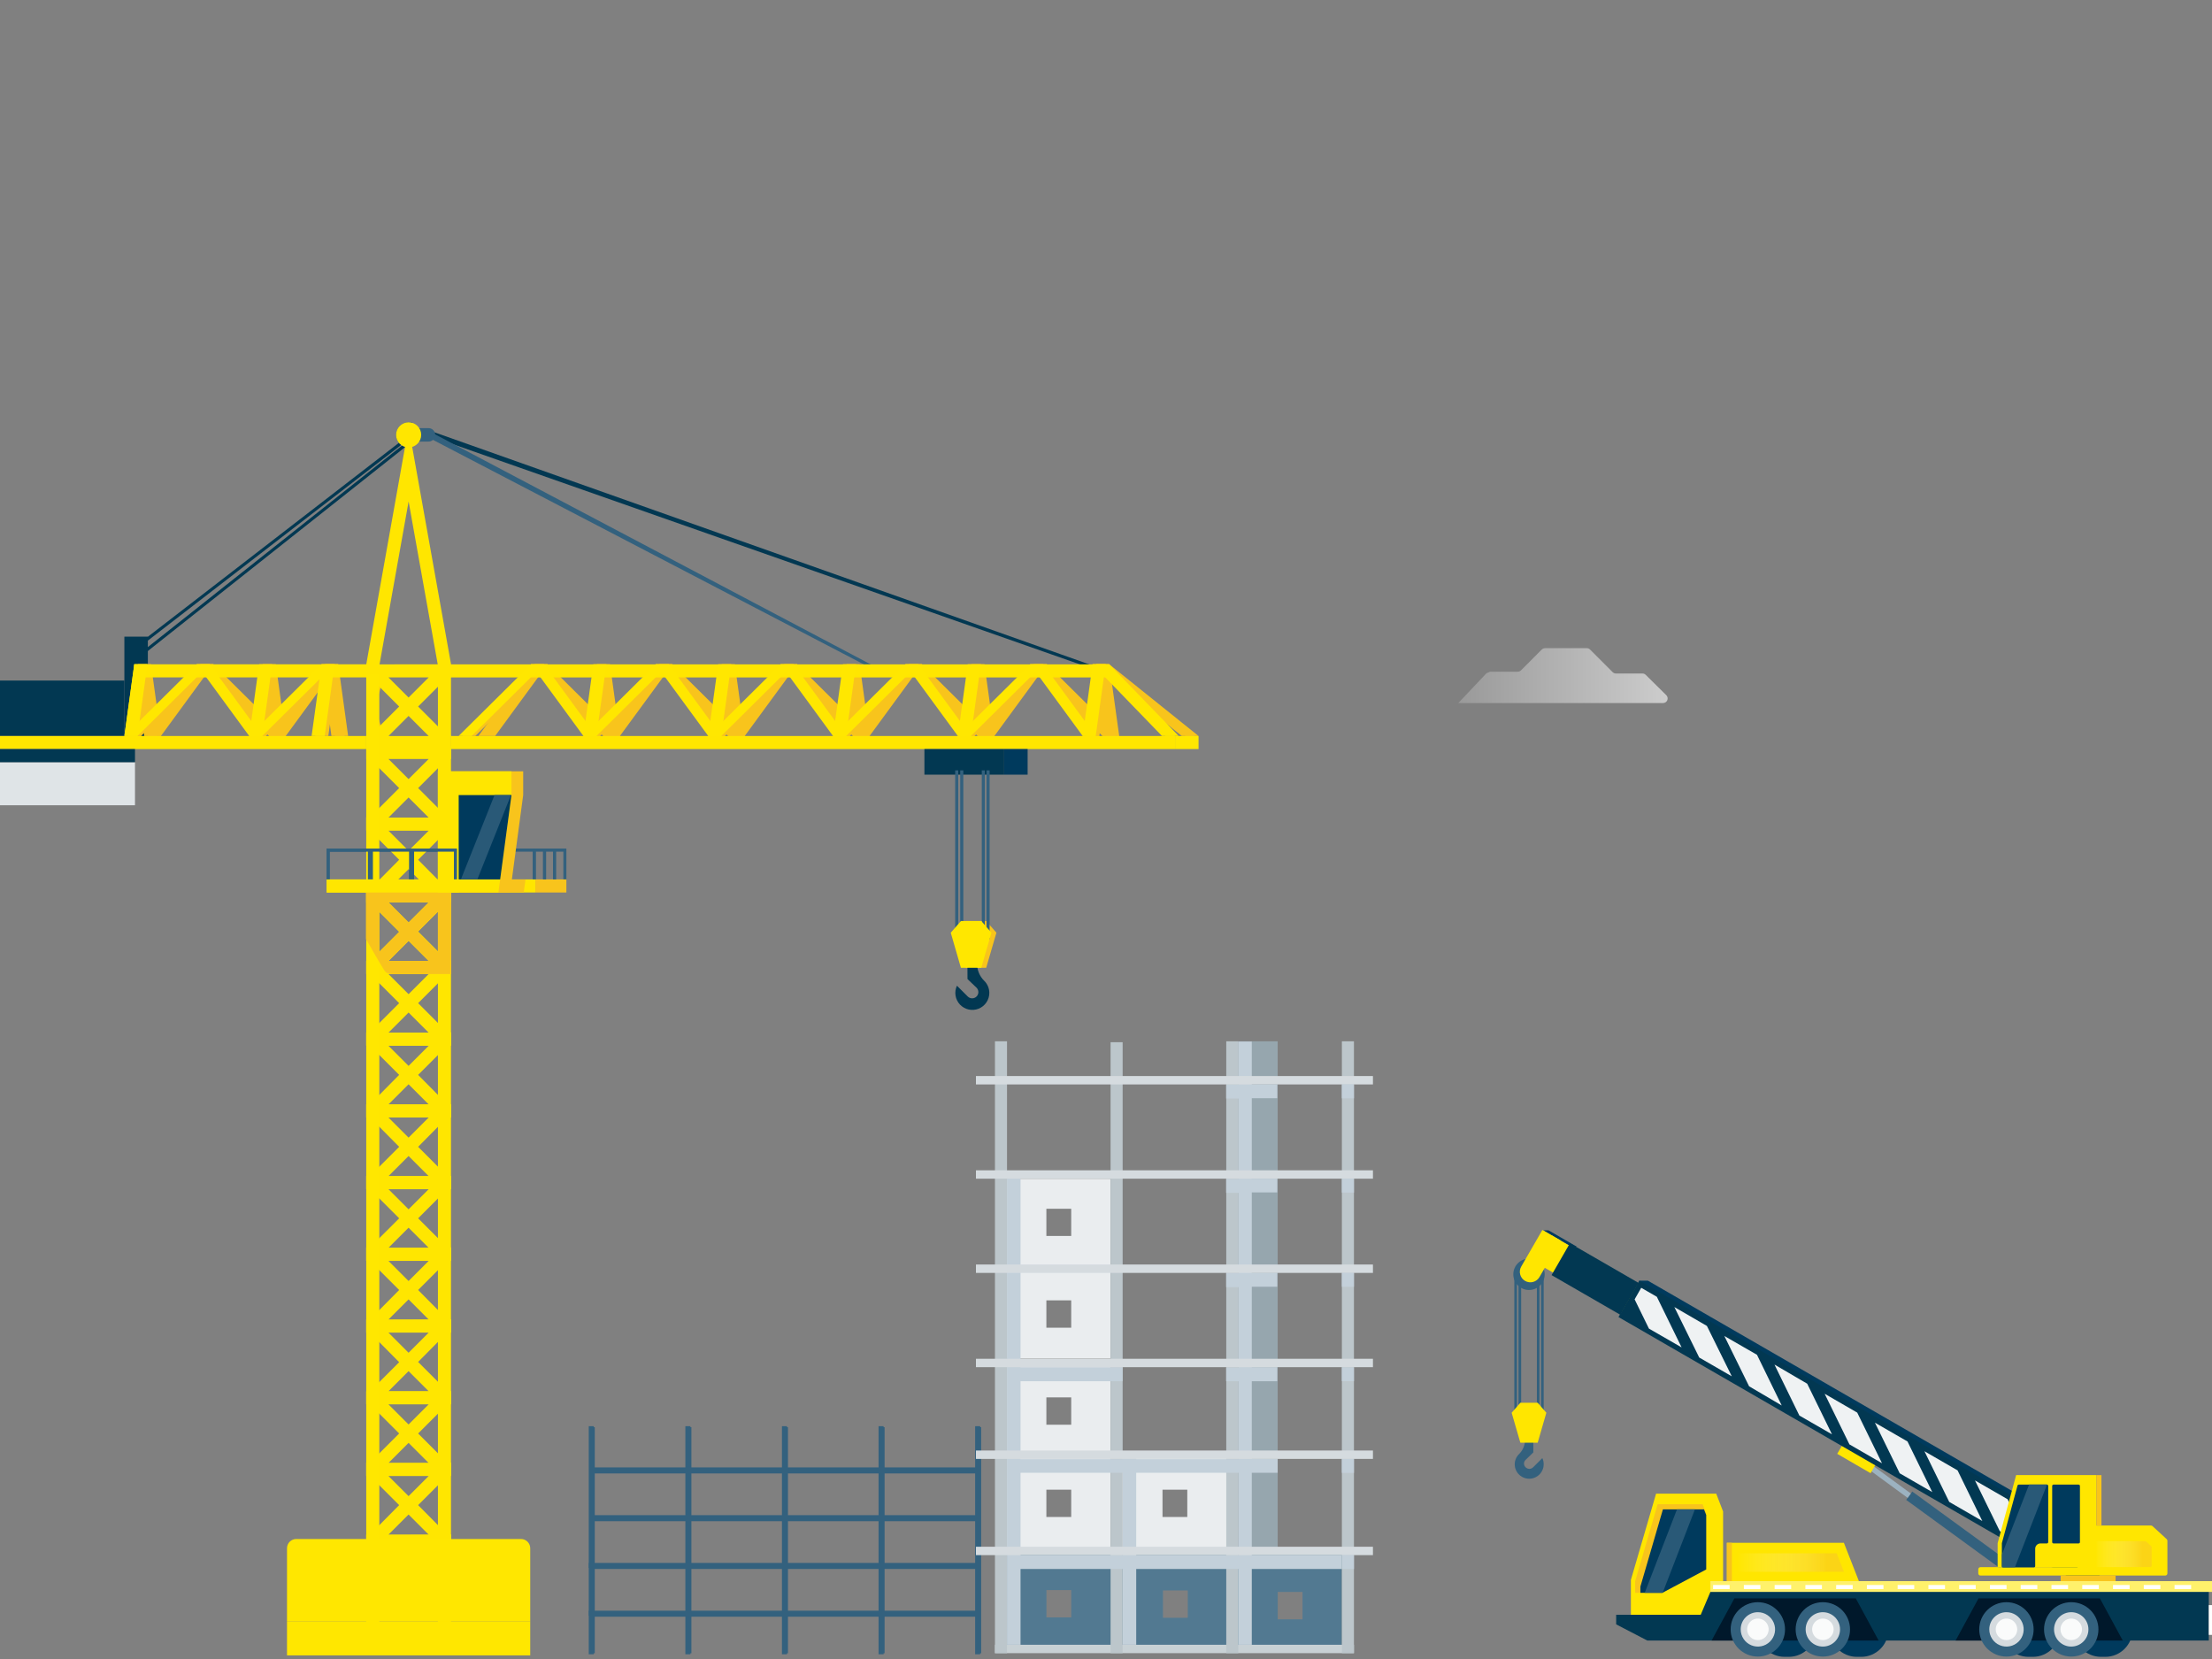 <?xml version="1.0" encoding="UTF-8"?>
<svg width="440px" height="330px" viewBox="0 0 440 330" version="1.1" xmlns="http://www.w3.org/2000/svg" xmlns:xlink="http://www.w3.org/1999/xlink">
    <rect x="0" y="0" width="440" height="330" fill="#808080" stroke="none"/>
    <title>Graphic elements / Icons / Rich icons / Marketplace / Industries-Construction</title>
    <defs>
        <linearGradient x1="-0.024%" y1="49.629%" x2="99.898%" y2="49.629%" id="linearGradient-1">
            <stop stop-color="#FFFFFF" offset="0%"></stop>
            <stop stop-color="#FFFFFF" stop-opacity="0.2" offset="0%"></stop>
            <stop stop-color="#FFFFFF" stop-opacity="0.6" offset="100%"></stop>
        </linearGradient>
        <linearGradient x1="0%" y1="50%" x2="100%" y2="50%" id="linearGradient-2">
            <stop stop-color="#FFFFFF" stop-opacity="0" offset="0%"></stop>
            <stop stop-color="#F8C726" stop-opacity="0.57" offset="84%"></stop>
        </linearGradient>
        <linearGradient x1="0.014%" y1="50.39%" x2="100%" y2="50.39%" id="linearGradient-3">
            <stop stop-color="#FFFFFF" stop-opacity="0" offset="0%"></stop>
            <stop stop-color="#F8C726" stop-opacity="0.57" offset="84%"></stop>
        </linearGradient>
    </defs>
    <g id="Graphic-elements-/-Icons-/-Rich-icons-/-Marketplace-/-Industries-Construction" stroke="none" stroke-width="1" fill="none" fill-rule="evenodd">
        <g id="Construction" transform="translate(0, 84)">
            <path d="M244.09,225.05 L244.09,224.75 L200.31,224.75 L200.31,243.88 L223.49,243.88 L223.49,243.95 L237.34,243.95 L237.34,244.25 L266.92,244.25 L266.92,225.05 L244.09,225.05 Z M213.09,237.73 L208.15,237.73 L208.15,232.29 L213.09,232.29 L213.09,237.73 Z M236.27,237.8 L231.33,237.8 L231.33,232.36 L236.27,232.36 L236.27,237.8 Z M259.09,238.11 L254.16,238.11 L254.16,232.66 L259.09,232.66 L259.09,238.11 Z" id="Shape" fill="#527991" fill-rule="nonzero"></path>
            <path d="M200.31,223.91 L220.91,223.91 L220.91,206.05 L200.31,206.05 L200.31,223.91 Z M208.14,212.32 L213.08,212.32 L213.08,217.75 L208.14,217.75 L208.14,212.32 Z" id="Shape" fill="#EAEDEF" fill-rule="nonzero"></path>
            <path d="M223,223.91 L244,223.91 L244,205.65 L223,205.65 L223,223.91 Z M231.24,212.32 L236.17,212.32 L236.17,217.75 L231.24,217.75 L231.24,212.32 Z" id="Shape" fill="#EAEDEF" fill-rule="nonzero"></path>
            <path d="M200.31,186.25 L220.91,186.25 L220.91,168.75 L200.31,168.75 L200.31,186.25 Z M208.14,174.66 L213.08,174.66 L213.08,180.1 L208.14,180.1 L208.14,174.66 Z" id="Shape" fill="#EAEDEF" fill-rule="nonzero"></path>
            <path d="M200.31,205.54 L220.91,205.54 L220.91,187.68 L200.31,187.68 L200.31,205.54 Z M208.14,193.96 L213.08,193.96 L213.08,199.4 L208.14,199.4 L208.14,193.96 Z" id="Shape" fill="#EAEDEF" fill-rule="nonzero"></path>
            <path d="M200.31,167.95 L220.91,167.95 L220.91,150.48 L200.31,150.48 L200.31,167.95 Z M208.14,156.44 L213.08,156.44 L213.08,161.85 L208.14,161.85 L208.14,156.44 Z" id="Shape" fill="#EAEDEF" fill-rule="nonzero"></path>
            <rect id="Rectangle" fill="#96A6AE" fill-rule="nonzero" x="246.32" y="123.13" width="7.83" height="100.84"></rect>
            <rect id="Rectangle" fill="#C3D0DA" fill-rule="nonzero" style="mix-blend-mode: multiply;" x="223.31" y="204.85" width="2.7" height="38.32"></rect>
            <rect id="Rectangle" fill="#33617E" fill-rule="nonzero" x="117.31" y="199.89" width="1" height="44.97"></rect>
            <rect id="Rectangle" fill="#33617E" fill-rule="nonzero" x="117.11" y="199.69" width="1" height="45.37"></rect>
            <rect id="Rectangle" fill="#33617E" fill-rule="nonzero" x="136.53" y="199.89" width="1" height="44.97"></rect>
            <rect id="Rectangle" fill="#33617E" fill-rule="nonzero" x="136.33" y="199.69" width="1" height="45.37"></rect>
            <rect id="Rectangle" fill="#33617E" fill-rule="nonzero" x="155.74" y="199.89" width="1" height="44.97"></rect>
            <rect id="Rectangle" fill="#33617E" fill-rule="nonzero" x="155.54" y="199.69" width="1" height="45.37"></rect>
            <rect id="Rectangle" fill="#33617E" fill-rule="nonzero" x="174.96" y="199.89" width="1" height="44.97"></rect>
            <rect id="Rectangle" fill="#33617E" fill-rule="nonzero" x="174.76" y="199.69" width="1" height="45.37"></rect>
            <rect id="Rectangle" fill="#33617E" fill-rule="nonzero" x="194.17" y="199.89" width="1" height="44.97"></rect>
            <rect id="Rectangle" fill="#33617E" fill-rule="nonzero" x="193.97" y="199.69" width="1" height="45.37"></rect>
            <rect id="Rectangle" fill="#33617E" fill-rule="nonzero" x="117.31" y="236.59" width="76.86" height="1"></rect>
            <rect id="Rectangle" fill="#33617E" fill-rule="nonzero" x="117.11" y="236.39" width="77.26" height="1"></rect>
            <rect id="Rectangle" fill="#33617E" fill-rule="nonzero" x="117.31" y="227.09" width="76.86" height="1"></rect>
            <rect id="Rectangle" fill="#33617E" fill-rule="nonzero" x="117.11" y="226.89" width="77.26" height="1"></rect>
            <rect id="Rectangle" fill="#33617E" fill-rule="nonzero" x="117.49" y="217.59" width="76.86" height="1"></rect>
            <rect id="Rectangle" fill="#33617E" fill-rule="nonzero" x="117.29" y="217.39" width="77.26" height="1"></rect>
            <rect id="Rectangle" fill="#33617E" fill-rule="nonzero" x="117.67" y="208.09" width="76.86" height="1"></rect>
            <rect id="Rectangle" fill="#33617E" fill-rule="nonzero" x="117.47" y="207.89" width="77.26" height="1"></rect>
            <rect id="Rectangle" fill="#C8D1D5" fill-rule="nonzero" x="197.91" y="243.17" width="71.41" height="1.67"></rect>
            <rect id="Rectangle" fill="#BCC6CB" fill-rule="nonzero" x="197.91" y="123.13" width="2.4" height="121.71"></rect>
            <rect id="Rectangle" fill="#BCC6CB" fill-rule="nonzero" x="220.91" y="123.31" width="2.4" height="121.53"></rect>
            <rect id="Rectangle" fill="#BCC6CB" fill-rule="nonzero" x="243.92" y="123.13" width="2.4" height="121.71"></rect>
            <rect id="Rectangle" fill="#BCC6CB" fill-rule="nonzero" x="266.92" y="123.13" width="2.4" height="121.71"></rect>
            <path d="M331.41,54.24 L327.36,50.24 C327.19,50.065 326.955,49.967 326.71,49.97 L321.43,49.97 C321.186,49.969 320.953,49.872 320.78,49.7 L316.28,45.2 C316.108,45.026 315.874,44.929 315.63,44.93 L307.33,44.93 C307.088,44.938 306.857,45.034 306.68,45.2 L302.54,49.35 C302.361,49.518 302.126,49.614 301.88,49.62 L296.38,49.62 L295.68,49.92 L290.07,55.85 L330.76,55.85 C331.15,55.868 331.509,55.638 331.656,55.275 C331.802,54.913 331.703,54.498 331.41,54.24 Z" id="Path" fill="url(#linearGradient-1)" fill-rule="nonzero"></path>
            <polygon id="Path" fill="#F8C41C" points="216.08 62.4 218.68 62.4 208.24 48.14 205.64 48.14"></polygon>
            <polygon id="Path" fill="#F8C41C" points="191.25 62.4 193.85 62.4 183.41 48.14 180.81 48.14"></polygon>
            <polygon id="Path" fill="#F8C41C" points="166.42 62.4 169.03 62.4 158.58 48.14 155.98 48.14"></polygon>
            <polygon id="Path" fill="#F8C41C" points="141.59 62.4 144.2 62.4 133.76 48.14 131.15 48.14"></polygon>
            <polygon id="Path" fill="#F8C41C" points="116.77 62.4 119.37 62.4 108.93 48.14 106.33 48.14"></polygon>
            <polygon id="Path" fill="#F8C41C" points="50.29 62.4 52.89 62.4 42.45 48.14 39.85 48.14"></polygon>
            <polygon id="Path" fill="#023852" fill-rule="nonzero" points="218.07 49.3 84.01 2.22 28.61 46.13 28.23 45.65 83.32 1.98 83.16 1.92 25.91 46.13 25.54 45.65 83.05 1.23 83.89 1.53 84.27 1.23 218.27 48.72"></polygon>
            <polygon id="Path" fill="#33617E" fill-rule="nonzero" points="173.99 49.28 82.96 1.85 83.25 1.3 84.21 1.8 84.47 1.3 174.28 48.73"></polygon>
            <polygon id="Path" fill="#023852" points="24.74 42.64 24.74 62.4 29.41 62.4 29.41 42.64 28.69 42.64 25.46 42.64"></polygon>
            <polygon id="Path" fill="#023852" points="24.74 51.37 24.74 62.4 0 62.4 0 51.37 3.82 51.37 20.92 51.37"></polygon>
            <polygon id="Path" fill="#F8C41C" points="220.02 62.4 222.63 62.4 220.65 48.14 218.05 48.14"></polygon>
            <polygon id="Path" fill="#F8C41C" points="195.19 62.4 197.8 62.4 195.82 48.14 193.22 48.14"></polygon>
            <polygon id="Path" fill="#F8C41C" points="170.37 62.4 172.97 62.4 171 48.14 168.39 48.14"></polygon>
            <polygon id="Path" fill="#F8C41C" points="145.54 62.4 148.14 62.4 146.17 48.14 143.57 48.14"></polygon>
            <polygon id="Path" fill="#F8C41C" points="120.71 62.4 123.31 62.4 121.34 48.14 118.74 48.14"></polygon>
            <polygon id="Path" fill="#F8C41C" points="54.23 62.4 56.84 62.4 54.87 48.14 52.26 48.14"></polygon>
            <polygon id="Path" fill="#F8C41C" points="220.02 62.4 221.91 62.4 222.63 62.4 208.24 48.14 207.52 48.14 205.64 48.14 204.92 48.14 219.3 62.4"></polygon>
            <polygon id="Path" fill="#F8C41C" points="195.19 62.4 197.08 62.4 197.8 62.4 183.41 48.14 182.69 48.14 180.81 48.14 180.09 48.14 194.47 62.4"></polygon>
            <polygon id="Path" fill="#F8C41C" points="170.37 62.4 172.25 62.4 172.97 62.4 158.58 48.14 157.86 48.14 155.98 48.14 155.26 48.14 169.65 62.4"></polygon>
            <polygon id="Path" fill="#F8C41C" points="145.54 62.4 147.42 62.4 148.14 62.4 133.76 48.14 133.04 48.14 131.15 48.14 130.43 48.14 144.82 62.4"></polygon>
            <polygon id="Path" fill="#F8C41C" points="120.71 62.4 122.59 62.4 123.31 62.4 108.93 48.14 108.21 48.14 106.33 48.14 105.61 48.14 119.99 62.4"></polygon>
            <polygon id="Path" fill="#F8C41C" points="54.23 62.4 56.12 62.4 56.84 62.4 42.45 48.14 41.73 48.14 39.85 48.14 39.13 48.14 53.51 62.4"></polygon>
            <polygon id="Path" fill="#F8C41C" points="195.19 62.4 197.08 62.4 197.8 62.4 208.24 48.14 207.52 48.14 205.64 48.14 204.92 48.14 194.47 62.4"></polygon>
            <polygon id="Path" fill="#F8C41C" points="170.37 62.4 172.25 62.4 172.97 62.4 183.41 48.14 182.69 48.14 180.81 48.14 180.09 48.14 169.65 62.4"></polygon>
            <polygon id="Path" fill="#F8C41C" points="145.54 62.4 147.42 62.4 148.14 62.4 158.58 48.14 157.86 48.14 155.98 48.14 155.26 48.14 144.82 62.4"></polygon>
            <polygon id="Path" fill="#F8C41C" points="120.71 62.4 122.59 62.4 123.31 62.4 133.76 48.14 133.04 48.14 131.15 48.14 130.43 48.14 119.99 62.4"></polygon>
            <polygon id="Path" fill="#F8C41C" points="54.23 62.4 56.12 62.4 56.84 62.4 67.28 48.14 66.56 48.14 64.68 48.14 63.96 48.14 53.51 62.4"></polygon>
            <polygon id="Path" fill="#F8C41C" points="95.88 62.4 97.77 62.4 98.49 62.4 108.93 48.14 108.21 48.14 106.33 48.14 105.61 48.14 95.16 62.4"></polygon>
            <polygon id="Path" fill="#F8C41C" points="29.41 62.4 31.29 62.4 32.01 62.4 42.45 48.14 41.73 48.14 39.85 48.14 39.13 48.14 28.69 62.4"></polygon>
            <polygon id="Path" fill="#F8C41C" points="29.41 62.4 32.01 62.4 30.04 48.14 27.43 48.14"></polygon>
            <polygon id="Path" fill="#F8C41C" points="66.65 62.4 69.25 62.4 67.28 48.14 64.68 48.14"></polygon>
            <polygon id="Path" fill="#F8C41C" points="219.3 62.4 221.91 62.4 219.93 48.14 217.33 48.14"></polygon>
            <polygon id="Path" fill="#F8C41C" points="194.47 62.4 197.08 62.4 195.1 48.14 192.5 48.14"></polygon>
            <polygon id="Path" fill="#F8C41C" points="169.65 62.4 172.25 62.4 170.28 48.14 167.68 48.14"></polygon>
            <polygon id="Path" fill="#F8C41C" points="144.82 62.4 147.42 62.4 145.45 48.14 142.85 48.14"></polygon>
            <polygon id="Path" fill="#F8C41C" points="119.99 62.4 122.59 62.4 120.62 48.14 118.02 48.14"></polygon>
            <polygon id="Path" fill="#F8C41C" points="53.51 62.4 56.12 62.4 54.15 48.14 51.54 48.14"></polygon>
            <polygon id="Path" fill="#F8C41C" points="28.69 62.4 31.29 62.4 29.32 48.14 26.71 48.14"></polygon>
            <polygon id="Path" fill="#F8C41C" points="65.93 62.4 68.53 62.4 66.56 48.14 63.96 48.14"></polygon>
            <polygon id="Path" fill="#F8C41C" points="216.08 62.4 218.68 62.4 220.65 48.14 218.05 48.14"></polygon>
            <polygon id="Path" fill="#F8C41C" points="191.25 62.4 193.85 62.4 195.82 48.14 193.22 48.14"></polygon>
            <polygon id="Path" fill="#F8C41C" points="166.42 62.4 169.03 62.4 171 48.14 168.39 48.14"></polygon>
            <polygon id="Path" fill="#F8C41C" points="141.59 62.4 144.2 62.4 146.17 48.14 143.57 48.14"></polygon>
            <polygon id="Path" fill="#F8C41C" points="116.77 62.4 119.37 62.4 121.34 48.14 118.74 48.14"></polygon>
            <polygon id="Path" fill="#F8C41C" points="50.29 62.4 52.89 62.4 54.87 48.14 52.26 48.14"></polygon>
            <polygon id="Path" fill="#F8C41C" points="191.25 62.4 193.85 62.4 208.24 48.14 205.64 48.14"></polygon>
            <polygon id="Path" fill="#F8C41C" points="166.42 62.4 169.03 62.4 183.41 48.14 180.81 48.14"></polygon>
            <polygon id="Path" fill="#F8C41C" points="141.59 62.4 144.2 62.4 158.58 48.14 155.98 48.14"></polygon>
            <polygon id="Path" fill="#F8C41C" points="116.77 62.4 119.37 62.4 133.76 48.14 131.15 48.14"></polygon>
            <polygon id="Path" fill="#F8C41C" points="50.29 62.4 52.89 62.4 67.28 48.14 64.68 48.14"></polygon>
            <polygon id="Path" fill="#F8C41C" points="91.94 62.4 94.54 62.4 108.93 48.14 106.33 48.14"></polygon>
            <polygon id="Path" fill="#F8C41C" points="25.46 62.4 28.07 62.4 42.45 48.14 39.85 48.14"></polygon>
            <polygon id="Path" fill="#F8C41C" points="25.46 62.4 28.07 62.4 30.04 48.14 27.43 48.14"></polygon>
            <polygon id="Path" fill="#F8C41C" points="62.7 62.4 65.31 62.4 67.28 48.14 64.68 48.14"></polygon>
            <polygon id="Path" fill="#F8C41C" points="235.8 62.4 238.41 62.4 220.65 48.14 218.05 48.14"></polygon>
            <polygon id="Path" fill="#F8C41C" points="235.08 62.4 237.69 62.4 219.93 48.14 217.33 48.14"></polygon>
            <rect id="Rectangle" fill="#FFE600" fill-rule="nonzero" x="0" y="62.4" width="72.85" height="2.6"></rect>
            <polygon id="Path" fill="#F8C41C" points="72.85 62.4 72.85 65 77.51 65 77.51 62.4 76.79 62.4 73.57 62.4"></polygon>
            <rect id="Rectangle" fill="#FFE600" fill-rule="nonzero" x="26.71" y="48.14" width="48.11" height="2.6"></rect>
            <path d="M73.57,52.58 L74.67,56.58 L73.57,60.58 L73.57,52.58 Z M74.08,50.74 L76.28,50.74 L75.18,54.74 L74.08,50.74 L74.08,50.74 Z M76.28,62.4 L74.08,62.4 L75.18,58.4 L76.28,62.4 Z" id="Shape" fill="#F8C41C"></path>
            <polygon id="Path" fill="#33617E" points="105.97 90.93 105.97 85.41 65.58 85.41 65.58 90.93 64.98 90.93 64.98 85.1 64.98 84.79 65.28 84.79 106.27 84.79 106.57 84.79 106.57 85.1 106.57 90.93"></polygon>
            <polygon id="Path" fill="#33617E" points="105.97 90.93 105.97 85.1 105.97 84.79 106.27 84.79 112.36 84.79 112.66 84.79 112.66 85.1 112.66 90.93 112.06 90.93 112.06 85.41 106.57 85.41 106.57 90.93"></polygon>
            <rect id="Rectangle" fill="#33617E" fill-rule="nonzero" x="73.18" y="85.1" width="1" height="5.83"></rect>
            <rect id="Rectangle" fill="#33617E" fill-rule="nonzero" x="81.37" y="85.1" width="1" height="5.83"></rect>
            <rect id="Rectangle" fill="#33617E" fill-rule="nonzero" x="89.57" y="85.1" width="1" height="5.83"></rect>
            <rect id="Rectangle" fill="#33617E" fill-rule="nonzero" x="97.77" y="85.1" width="1" height="5.83"></rect>
            <rect id="Rectangle" fill="#F8C41C" fill-rule="nonzero" x="106.49" y="90.93" width="6.17" height="2.6"></rect>
            <rect id="Rectangle" fill="#FFE600" fill-rule="nonzero" x="64.98" y="90.93" width="41.52" height="2.6"></rect>
            <polygon id="Path" fill="#F8C41C" points="92.13 90.93 104.53 90.93 104.18 93.53 92.13 93.53"></polygon>
            <polygon id="Path" fill="#F8C41C" points="89.42 93.53 93.49 93.53 101.47 93.53 104.07 74.15 104.07 69.43 93.49 69.43 89.42 69.43"></polygon>
            <path d="M110.63,85.1 L110.63,90.93 L110,90.93 L110,85.1 L110.63,85.1 Z M108.63,85.1 L108.63,90.93 L108,90.93 L108,85.1 L108.63,85.1 Z" id="Shape" fill="#33617E"></path>
            <path d="M89.72,48.14 L89.72,50.75 L87.38,50.75 L88.17,51.54 L83.17,56.54 L88.17,61.54 L87.38,62.33 L89.72,62.33 L89.72,64.93 L72.85,64.93 L72.85,62.33 L75.19,62.33 L74.4,61.54 L79.4,56.54 L74.4,51.54 L75.19,50.75 L72.85,50.75 L72.85,48.15 L89.72,48.14 Z M85.27,50.75 L77.27,50.75 L81.27,54.75 L85.27,50.75 Z M77.27,62.41 L85.27,62.41 L81.27,58.41 L77.27,62.41 Z" id="Shape" fill="#FFE600"></path>
            <path d="M89.72,221.26 L89.72,223.87 L87.38,223.87 L88.17,224.65 L83.17,229.7 L88.17,234.7 L87.38,235.49 L89.72,235.49 L89.72,238.09 L72.85,238.09 L72.85,235.49 L75.19,235.49 L74.4,234.75 L79.4,229.75 L74.4,224.7 L75.19,223.92 L72.85,223.92 L72.85,221.31 L89.72,221.26 Z M85.27,223.87 L77.27,223.87 L81.27,227.87 L85.27,223.87 Z M77.27,235.53 L85.27,235.53 L81.27,231.53 L77.27,235.53 Z" id="Shape" fill="#FFE600"></path>
            <path d="M89.72,207 L89.72,209.6 L87.38,209.6 L88.17,210.39 L83.17,215.39 L88.17,220.44 L87.38,221.22 L89.72,221.22 L89.72,223.83 L72.85,223.83 L72.85,221.22 L75.19,221.22 L74.4,220.44 L79.4,215.39 L74.4,210.39 L75.19,209.6 L72.85,209.6 L72.85,207 L89.72,207 Z M85.27,209.6 L77.27,209.6 L81.27,213.6 L85.27,209.6 Z M77.27,221.26 L85.27,221.26 L81.27,217.26 L77.27,221.26 Z" id="Shape" fill="#FFE600"></path>
            <path d="M89.72,192.75 L89.72,195.35 L87.38,195.35 L88.17,196.14 L83.17,201.14 L88.17,206.14 L87.38,206.93 L89.72,206.93 L89.72,209.53 L72.85,209.53 L72.85,206.93 L75.19,206.93 L74.4,206.14 L79.4,201.14 L74.4,196.14 L75.19,195.35 L72.85,195.35 L72.85,192.75 L89.72,192.75 Z M85.27,195.35 L77.27,195.35 L81.27,199.35 L85.27,195.35 Z M77.27,207.01 L85.27,207.01 L81.27,203.01 L77.27,207.01 Z" id="Shape" fill="#FFE600"></path>
            <path d="M89.72,178.47 L89.72,181.08 L87.38,181.08 L88.17,181.86 L83.17,186.91 L88.17,191.91 L87.38,192.7 L89.72,192.7 L89.72,195.3 L72.85,195.3 L72.85,192.75 L75.19,192.75 L74.4,191.96 L79.4,186.96 L74.4,181.91 L75.19,181.13 L72.85,181.13 L72.85,178.52 L89.72,178.47 Z M85.27,181.08 L77.27,181.08 L81.27,185.08 L85.27,181.08 Z M77.27,192.74 L85.27,192.74 L81.27,188.74 L77.27,192.74 Z" id="Shape" fill="#FFE600"></path>
            <path d="M89.72,164.21 L89.72,166.81 L87.38,166.81 L88.17,167.6 L83.17,172.6 L88.17,177.65 L87.38,178.43 L89.72,178.43 L89.72,181.04 L72.85,181.04 L72.85,178.43 L75.19,178.43 L74.4,177.65 L79.4,172.6 L74.4,167.6 L75.19,166.81 L72.85,166.81 L72.85,164.21 L89.72,164.21 Z M85.27,166.81 L77.27,166.81 L81.27,170.81 L85.27,166.81 Z M77.27,178.47 L85.27,178.47 L81.27,174.47 L77.27,178.47 Z" id="Shape" fill="#FFE600"></path>
            <path d="M89.72,149.95 L89.72,152.55 L87.38,152.55 L88.17,153.34 L83.17,158.34 L88.17,163.34 L87.38,164.13 L89.72,164.13 L89.72,166.73 L72.85,166.73 L72.85,164.13 L75.19,164.13 L74.4,163.34 L79.4,158.34 L74.4,153.34 L75.19,152.55 L72.85,152.55 L72.85,149.95 L89.72,149.95 Z M85.27,152.55 L77.27,152.55 L81.27,156.55 L85.27,152.55 Z M77.27,164.21 L85.27,164.21 L81.27,160.21 L77.27,164.21 Z" id="Shape" fill="#FFE600"></path>
            <path d="M89.72,135.68 L89.72,138.29 L87.38,138.29 L88.17,139.07 L83.17,144.12 L88.17,149.12 L87.38,149.91 L89.72,149.91 L89.72,152.51 L72.85,152.51 L72.85,149.91 L75.19,149.91 L74.4,149.12 L79.4,144.12 L74.4,139.07 L75.19,138.29 L72.85,138.29 L72.85,135.68 L89.72,135.68 Z M85.27,138.29 L77.27,138.29 L81.27,142.29 L85.27,138.29 Z M77.27,149.95 L85.27,149.95 L81.27,145.95 L77.27,149.95 Z" id="Shape" fill="#FFE600"></path>
            <path d="M89.72,121.42 L89.72,124.02 L87.38,124.02 L88.17,124.81 L83.17,129.81 L88.17,134.86 L87.38,135.64 L89.72,135.64 L89.72,138.25 L72.85,138.25 L72.85,135.64 L75.19,135.64 L74.4,134.86 L79.4,129.81 L74.4,124.81 L75.19,124.02 L72.85,124.02 L72.85,121.42 L89.72,121.42 Z M85.27,124.02 L77.27,124.02 L81.27,128.02 L85.27,124.02 Z M77.27,135.68 L85.27,135.68 L81.27,131.68 L77.27,135.68 Z" id="Shape" fill="#FFE600"></path>
            <path d="M89.72,107.16 L89.72,109.75 L87.38,109.75 L88.17,110.54 L83.17,115.54 L88.17,120.54 L87.38,121.33 L89.72,121.33 L89.72,123.93 L72.85,123.93 L72.85,121.33 L75.19,121.33 L74.4,120.54 L79.4,115.54 L74.4,110.54 L75.19,109.75 L72.85,109.75 L72.85,107.15 L89.72,107.16 Z M85.27,109.75 L77.27,109.75 L81.27,113.75 L85.27,109.75 Z M77.27,121.41 L85.27,121.41 L81.27,117.41 L77.27,121.41 Z" id="Shape" fill="#FFE600"></path>
            <path d="M89.72,92.89 L89.72,95.5 L87.38,95.5 L88.17,96.29 L83.17,101.29 L88.17,106.29 L87.38,107.08 L89.72,107.08 L89.72,109.75 L72.85,109.75 L72.85,107.15 L75.19,107.15 L74.4,106.36 L79.4,101.36 L74.4,96.36 L75.19,95.57 L72.85,95.57 L72.85,92.96 L89.72,92.89 Z M85.27,95.5 L77.27,95.5 L81.27,99.5 L85.27,95.5 Z M77.27,107.16 L85.27,107.16 L81.27,103.16 L77.27,107.16 Z" id="Shape" fill="#FFE600"></path>
            <path d="M89.72,78.63 L89.72,81.23 L87.38,81.23 L88.17,82.02 L83.17,87.02 L88.17,92.07 L87.38,92.85 L89.72,92.85 L89.72,95.46 L72.85,95.46 L72.85,92.85 L75.19,92.85 L74.4,92.07 L79.4,87.02 L74.4,82.02 L75.19,81.23 L72.85,81.23 L72.85,78.63 L89.72,78.63 Z M85.27,81.23 L77.27,81.23 L81.27,85.23 L85.27,81.23 Z M77.27,92.89 L85.27,92.89 L81.27,88.89 L77.27,92.89 Z" id="Shape" fill="#FFE600"></path>
            <path d="M89.72,64.37 L89.72,66.97 L87.38,66.97 L88.17,67.76 L83.17,72.76 L88.17,77.76 L87.38,78.55 L89.72,78.55 L89.72,81.15 L72.85,81.15 L72.85,78.55 L75.19,78.55 L74.4,77.76 L79.4,72.76 L74.4,67.76 L75.19,66.97 L72.85,66.97 L72.85,64.37 L89.72,64.37 Z M85.27,66.97 L77.27,66.97 L81.27,70.97 L85.27,66.97 Z M77.27,78.63 L85.27,78.63 L81.27,74.63 L77.27,78.63 Z" id="Shape" fill="#FFE600"></path>
            <rect id="Rectangle" fill="#FFE600" fill-rule="nonzero" x="87.11" y="50.11" width="2.6" height="194.75"></rect>
            <rect id="Rectangle" fill="#FFE700" fill-rule="nonzero" x="72.85" y="50.11" width="2.6" height="194.75"></rect>
            <path d="M89.72,107.16 L89.72,109.75 L77.8,109.75 C77.225,109.749 76.693,109.445 76.4,108.95 L75.4,107.3 L74.67,106.04 L72.8,102.79 L72.8,92.88 L89.72,92.88 L89.72,107.15 L89.72,107.16 Z M75.45,105.32 L79.45,101.32 L75.45,97.32 L75.45,105.32 Z M87.11,97.32 L83.11,101.32 L87.11,105.32 L87.11,97.32 Z M77.29,107.14 L85.29,107.14 L81.29,103.14 L77.29,107.14 Z M85.29,95.48 L77.29,95.48 L81.29,99.48 L85.29,95.48 Z" id="Shape" fill="#F8C41C"></path>
            <polygon id="Path" fill="#FFE600" points="87.09 93.53 87.09 93.53 99.14 93.53 101.74 74.15 101.74 69.43 87.09 69.43 87.09 69.43"></polygon>
            <polygon id="Path" fill="#003A5D" points="99.49 90.93 100.79 81.22 101.74 74.15 91.24 74.15 91.24 90.93"></polygon>
            <path d="M85.23,1.16 C85.97,1.16 86.57,1.76 86.57,2.5 C86.57,3.24 85.97,3.84 85.23,3.84 L83.1,3.84 C82.36,3.84 81.76,3.24 81.76,2.5 C81.76,1.76 82.36,1.16 83.1,1.16 L85.23,1.16 Z" id="Path" fill="#33617E"></path>
            <path d="M82,5 L81.28,5 C79.899,5 78.78,3.881 78.78,2.5 C78.78,1.119 79.899,0 81.28,0 L82,0" id="Path" fill="#33617E"></path>
            <path d="M81.28,0.91 L81.28,0.91 C83,10.38 88,38.66 89.72,48.14 L87.15,48.59 L81.28,15.75 L75.41,48.63 L72.85,48.18 C74.54,38.66 79.59,10.38 81.28,0.91 Z" id="Path" fill="#FFE600"></path>
            <path d="M81.28,5 C82.661,5 83.78,3.881 83.78,2.5 C83.78,1.119 82.661,0 81.28,0 C79.899,0 78.78,1.119 78.78,2.5 C78.78,3.881 79.899,5 81.28,5 Z" id="Path" fill="#FFE600"></path>
            <polygon id="Path" fill="#33617E" points="90.29 90.93 90.29 85.41 65.58 85.41 65.58 90.93 64.98 90.93 64.98 85.1 64.98 84.79 65.28 84.79 90.59 84.79 90.9 84.79 90.9 85.1 90.9 90.93"></polygon>
            <rect id="Rectangle" fill="#33617E" fill-rule="nonzero" x="73.18" y="85.1" width="1" height="5.83"></rect>
            <rect id="Rectangle" fill="#33617E" fill-rule="nonzero" x="81.37" y="85.1" width="1" height="5.83"></rect>
            <rect id="Rectangle" fill="#FFE600" fill-rule="nonzero" x="64.98" y="90.93" width="26.26" height="2.6"></rect>
            <path d="M220.65,48.14 L220.65,50.75 L87.92,50.75 L87.92,48.15 L220.65,48.15 L220.65,48.14 Z M93.82,62.4 L233.74,62.4 L233.74,65 L89.74,65 L89.74,62.4 L93.84,62.4 L93.82,62.4 Z" id="Shape" fill="#FFE600"></path>
            <polygon id="Path" fill="#FFE700" points="233.74 62.4 233.74 65 238.41 65 238.41 62.4 237.69 62.4 234.46 62.4"></polygon>
            <polygon id="Path" fill="#FFE700" points="231.86 62.4 234.46 62.4 220.65 48.14 218.05 48.14"></polygon>
            <polygon id="Path" fill="#FFE700" points="231.14 62.4 233.74 62.4 219.93 48.14 217.33 48.14"></polygon>
            <polygon id="Path" fill="#FFE700" points="215.36 62.4 217.96 62.4 219.93 48.14 217.33 48.14"></polygon>
            <polygon id="Path" fill="#FFE700" points="190.53 62.4 193.13 62.4 195.1 48.14 192.5 48.14"></polygon>
            <polygon id="Path" fill="#FFE700" points="165.7 62.4 168.31 62.4 170.28 48.14 167.68 48.14"></polygon>
            <polygon id="Path" fill="#FFE700" points="140.88 62.4 143.48 62.4 145.45 48.14 142.85 48.14"></polygon>
            <polygon id="Path" fill="#FFE700" points="116.05 62.4 118.65 62.4 120.62 48.14 118.02 48.14"></polygon>
            <polygon id="Path" fill="#FFE700" points="49.57 62.4 52.17 62.4 54.15 48.14 51.54 48.14"></polygon>
            <polygon id="Path" fill="#FFE700" points="190.53 62.4 193.13 62.4 207.52 48.14 204.92 48.14"></polygon>
            <polygon id="Path" fill="#FFE700" points="165.7 62.4 168.31 62.4 182.69 48.14 180.09 48.14"></polygon>
            <polygon id="Path" fill="#FFE700" points="140.88 62.4 143.48 62.4 157.86 48.14 155.26 48.14"></polygon>
            <polygon id="Path" fill="#FFE700" points="116.05 62.4 118.65 62.4 133.04 48.14 130.43 48.14"></polygon>
            <polygon id="Path" fill="#FFE700" points="49.57 62.4 52.17 62.4 66.56 48.14 63.96 48.14"></polygon>
            <polygon id="Path" fill="#FFE700" points="91.22 62.4 93.82 62.4 108.21 48.14 105.61 48.14"></polygon>
            <polygon id="Path" fill="#FFE700" points="24.74 62.4 27.35 62.4 41.73 48.14 39.13 48.14"></polygon>
            <polygon id="Path" fill="#FFE700" points="24.74 62.4 27.35 62.4 29.32 48.14 26.71 48.14"></polygon>
            <polygon id="Path" fill="#FFE700" points="24.74 62.4 29.32 48.14 26.71 48.14"></polygon>
            <polygon id="Path" fill="#FFE700" points="61.98 62.4 64.59 62.4 66.56 48.14 63.96 48.14"></polygon>
            <rect id="Rectangle" fill="#DFE4E7" fill-rule="nonzero" x="0" y="67.61" width="26.85" height="8.57"></rect>
            <polygon id="Path" fill="#023852" points="26.85 65 26.85 67.61 0 67.61 0 65 4.14 65 22.7 65"></polygon>
            <polygon id="Path" fill="#003A5D" points="199.74 65 199.74 70.09 204.41 70.09 204.41 65 203.69 65 200.46 65"></polygon>
            <polygon id="Path" fill="#023852" points="199.74 65 199.74 70.09 183.88 70.09 183.88 65 186.33 65 197.29 65"></polygon>
            <polygon id="Path" fill="#F8C41C" points="192.13 99.2 194.15 99.2 196.17 99.2 198.2 101.53 196.17 108.51 194.15 108.51 192.13 108.51 190.1 101.53"></polygon>
            <path d="M190,69.24 L190,102.81 L190.61,102.81 L190.61,69.24 L190,69.24 Z M196.23,69.24 L196.23,102.81 L196.85,102.81 L196.85,69.24 L196.23,69.24 Z" id="Shape" fill="#33617E"></path>
            <path d="M191,69.24 L191,102.81 L191.62,102.81 L191.62,69.24 L191,69.24 Z M195.29,69.24 L195.29,102.81 L195.9,102.81 L195.9,69.24 L195.29,69.24 Z" id="Shape" fill="#33617E"></path>
            <path d="M192.45,110.75 L194.25,112.47 C194.732,112.954 194.732,113.736 194.25,114.22 L194.25,114.22 C193.766,114.702 192.984,114.702 192.5,114.22 L190.35,112.07 C189.761,113.326 189.999,114.815 190.952,115.825 C191.904,116.834 193.377,117.159 194.665,116.644 C195.954,116.128 196.796,114.878 196.79,113.49 C196.784,112.596 196.424,111.74 195.79,111.11 C194.857,110.199 194.34,108.944 194.36,107.64 L194.36,106.59 L192.43,106.59 L192.45,110.75 Z" id="Path" fill="#023852"></path>
            <polygon id="Path" fill="#FFE700" points="191.15 99.2 193.17 99.2 195.19 99.2 197.21 101.53 195.19 108.51 193.17 108.51 191.14 108.51 189.12 101.53"></polygon>
            <path d="M57.09,238.56 L105.47,238.56 L105.47,223.97 C105.47,222.954 104.646,222.13 103.63,222.13 L58.94,222.13 C58.45,222.127 57.98,222.32 57.632,222.665 C57.285,223.011 57.09,223.48 57.09,223.97 L57.09,238.56 Z" id="Path" fill="#FFE700"></path>
            <polygon id="Path" fill="#FFE700" points="215.36 62.4 217.96 62.4 207.52 48.14 204.92 48.14"></polygon>
            <polygon id="Path" fill="#FFE700" points="190.53 62.4 193.13 62.4 182.69 48.14 180.09 48.14"></polygon>
            <polygon id="Path" fill="#FFE700" points="165.7 62.4 168.31 62.4 157.86 48.14 155.26 48.14"></polygon>
            <polygon id="Path" fill="#FFE700" points="143.48 62.4 133.04 48.14 130.43 48.14 140.88 62.4"></polygon>
            <polygon id="Path" fill="#FFE700" points="116.05 62.4 118.65 62.4 108.21 48.14 105.61 48.14"></polygon>
            <polygon id="Path" fill="#FFE700" points="49.57 62.4 52.17 62.4 41.73 48.14 39.13 48.14"></polygon>
            <rect id="Rectangle" fill="#FFE700" fill-rule="nonzero" x="57.09" y="238.56" width="48.38" height="6.72"></rect>
            <polygon id="Path" fill="#295977" points="91.69 90.9 94.96 90.9 101.64 74.15 98.37 74.15"></polygon>
            <path d="M254.15,208.96 L254.15,206.2 L249,206.2 L249,190.75 L254.07,190.75 L254.07,187.95 L249,187.95 L249,171.95 L254.07,171.95 L254.07,169.19 L249,169.19 L249,153.19 L254.07,153.19 L254.07,150.45 L249,150.45 L249,134.45 L254.07,134.45 L254.07,131.75 L249,131.75 L249,123.17 L246.3,123.17 L246.3,131.75 L243.9,131.75 L243.9,134.51 L246.3,134.51 L246.3,150.51 L243.9,150.51 L243.9,153.27 L246.3,153.27 L246.3,169.27 L243.9,169.27 L243.9,172.03 L246.3,172.03 L246.3,188.03 L243.9,188.03 L243.9,190.75 L246.3,190.75 L246.3,206.25 L203,206.25 L203,190.75 L223.3,190.75 L223.3,187.95 L203,187.95 L203,150.45 L200.3,150.45 L200.3,243.17 L203,243.17 L203,228.1 L246.31,228.1 L246.31,243.17 L249,243.17 L249,228.1 L266.9,228.1 L266.9,225.34 L249,225.34 L249,208.96 L254.15,208.96 Z M246.32,225.34 L203,225.34 L203,208.96 L246.31,208.96 L246.32,225.34 Z" id="Shape" fill="#C3D0DA" fill-rule="nonzero" style="mix-blend-mode: multiply;"></path>
            <rect id="Rectangle" fill="#D5DBDF" fill-rule="nonzero" x="194.13" y="130.04" width="78.97" height="1.67"></rect>
            <rect id="Rectangle" fill="#D5DBDF" fill-rule="nonzero" x="194.13" y="186.28" width="78.97" height="1.67"></rect>
            <rect id="Rectangle" fill="#D5DBDF" fill-rule="nonzero" x="194.13" y="148.79" width="78.97" height="1.67"></rect>
            <rect id="Rectangle" fill="#D5DBDF" fill-rule="nonzero" x="194.13" y="167.53" width="78.97" height="1.67"></rect>
            <rect id="Rectangle" fill="#D5DBDF" fill-rule="nonzero" x="194.13" y="223.67" width="78.97" height="1.67"></rect>
            <rect id="Rectangle" fill="#D5DBDF" fill-rule="nonzero" x="194.13" y="204.53" width="78.97" height="1.67"></rect>
            <rect id="Rectangle" fill="#C3D0DA" fill-rule="nonzero" style="mix-blend-mode: multiply;" x="266.92" y="169.2" width="2.4" height="2.76"></rect>
            <rect id="Rectangle" fill="#C3D0DA" fill-rule="nonzero" style="mix-blend-mode: multiply;" x="266.92" y="187.98" width="2.4" height="2.76"></rect>
            <rect id="Rectangle" fill="#C3D0DA" fill-rule="nonzero" style="mix-blend-mode: multiply;" x="266.92" y="206.21" width="2.4" height="2.76"></rect>
            <rect id="Rectangle" fill="#C3D0DA" fill-rule="nonzero" style="mix-blend-mode: multiply;" x="266.92" y="225.34" width="2.4" height="2.76"></rect>
            <rect id="Rectangle" fill="#C3D0DA" fill-rule="nonzero" style="mix-blend-mode: multiply;" x="266.92" y="150.46" width="2.4" height="2.76"></rect>
            <rect id="Rectangle" fill="#C3D0DA" fill-rule="nonzero" style="mix-blend-mode: multiply;" x="266.92" y="131.71" width="2.4" height="2.76"></rect>
            <polygon id="Path" fill="#33617E" points="400.73 227.52 398.66 228.56 379.17 214.35 380.38 212.69"></polygon>
            <path d="M370.69,207.52 L379.46,213.95 L380.09,213.08 L371.32,206.65 C370.959,206.793 370.713,207.132 370.69,207.52 Z" id="Path" fill="#9CB2C0"></path>
            <polygon id="Path" fill="#FFE600" points="373.06 207.36 366.43 203.5 365.45 205.19 372.09 209.04"></polygon>
            <polygon id="Path" fill="#003A5D" points="306.95 160.74 307.13 160.74 307.31 160.74 307.49 160.74 307.68 160.74 307.86 160.74 308.04 160.74 313.64 163.98 313.46 163.98 313.27 163.98 313.09 163.98 312.91 163.98 312.73 163.98 312.55 163.98"></polygon>
            <polygon id="Path" fill="#FFE600" points="308.62 161.73 401.38 215.29 398.26 220.72 305.5 167.16"></polygon>
            <polygon id="Path" fill="#003A5D" points="327.78 170.74 420.55 224.3 416.38 231.54 323.61 177.98 326.1 170.74"></polygon>
            <path d="M307.06,169.48 L307.06,198.11 L306.54,198.11 L306.54,169.48 L307.06,169.48 Z M301.75,169.48 L301.75,198.11 L301.22,198.11 L301.22,169.48 L301.75,169.48 Z" id="Shape" fill="#33617E"></path>
            <path d="M306.23,169.48 L306.23,198.11 L305.71,198.11 L305.71,169.48 L306.23,169.48 Z M302.58,169.48 L302.58,198.11 L302.05,198.11 L302.05,169.48 L302.58,169.48 Z" id="Shape" fill="#33617E"></path>
            <path d="M305,204.91 L303.47,206.39 C303.261,206.58 303.143,206.848 303.143,207.13 C303.143,207.412 303.261,207.68 303.47,207.87 L303.47,207.87 C303.883,208.278 304.547,208.278 304.96,207.87 L306.79,206.04 C306.972,206.421 307.064,206.838 307.06,207.26 C307.06,208.851 305.771,210.14 304.18,210.14 C302.589,210.14 301.3,208.851 301.3,207.26 C301.305,206.509 301.607,205.79 302.14,205.26 C302.944,204.472 303.386,203.386 303.36,202.26 L303.36,201.36 L305,201.36 L305,204.91 Z" id="Path" fill="#33617E"></path>
            <polygon id="Path" fill="#FFE600" points="302.42 195.03 304.14 195.03 305.87 195.03 307.59 197.02 305.87 202.97 304.14 202.97 302.42 202.97 300.69 197.02"></polygon>
            <circle id="Oval" fill="#33617E" fill-rule="nonzero" cx="304.14" cy="169.48" r="3.12"></circle>
            <polygon id="Path" fill="#023852" points="312.28 163.3 325.94 171.19 322.3 177.53 308.63 169.64"></polygon>
            <polygon id="Path" fill="#023852" points="326.1 170.74 418.87 224.3 414.7 231.54 321.94 177.98"></polygon>
            <path d="M310.43,162.75 L306.22,170.03 C305.942,170.511 305.484,170.861 304.948,171.003 C304.411,171.146 303.84,171.069 303.36,170.79 L303.36,170.79 C302.879,170.512 302.529,170.054 302.387,169.518 C302.244,168.981 302.321,168.41 302.6,167.93 L306.72,160.8 C306.742,160.747 306.79,160.709 306.846,160.699 C306.903,160.689 306.961,160.708 307,160.75 L310.43,162.75 Z" id="Path" fill="#FFE600"></path>
            <path d="M418.78,234.75 C421.768,234.75 424.19,237.172 424.19,240.16 C424.19,243.148 421.768,245.57 418.78,245.57 L417.92,245.57 C414.932,245.57 412.51,243.148 412.51,240.16 C412.51,237.172 414.932,234.75 417.92,234.75 L418.78,234.75 Z" id="Path" fill="#003A5D"></path>
            <path d="M404.37,234.75 C407.358,234.75 409.78,237.172 409.78,240.16 C409.78,243.148 407.358,245.57 404.37,245.57 L403.5,245.57 C400.512,245.57 398.09,243.148 398.09,240.16 C398.09,237.172 400.512,234.75 403.5,234.75 L404.37,234.75 Z" id="Path" fill="#003A5D"></path>
            <path d="M370.22,234.75 C373.208,234.75 375.63,237.172 375.63,240.16 C375.63,243.148 373.208,245.57 370.22,245.57 L369.36,245.57 C366.372,245.57 363.95,243.148 363.95,240.16 C363.95,237.172 366.372,234.75 369.36,234.75 L370.22,234.75 Z" id="Path" fill="#003A5D"></path>
            <path d="M355.81,234.75 C358.798,234.75 361.22,237.172 361.22,240.16 C361.22,243.148 358.798,245.57 355.81,245.57 L355,245.57 C352.012,245.57 349.59,243.148 349.59,240.16 C349.59,237.172 352.012,234.75 355,234.75 L355.81,234.75 Z" id="Path" fill="#003A5D"></path>
            <polygon id="Path" fill="#FFE600" points="324.41 230.26 329.42 213.11 341.38 213.11 342.75 216.66 342.75 232.64 340.56 237.2 324.41 237.2"></polygon>
            <polygon id="Path" fill="#F8C41C" points="325.25 230.56 325.25 232.83 330.67 232.83 339.39 228.19 339.39 217.05 338.68 215.21 329.73 215.21"></polygon>
            <polygon id="Path" fill="#003A5D" points="326.3 232.83 330.67 232.83 339.39 228.19 339.39 217.36 338.95 216.23 330.78 216.23 326.3 231.59"></polygon>
            <polygon id="Path" fill="#023852" points="439.36 242.33 439.36 232.64 340.23 232.64 338.3 237.2 321.48 237.2 321.48 239.11 327.68 242.33"></polygon>
            <polygon id="Path" fill="#FFE600" points="343.5 222.89 366.78 222.89 369.86 230.76 343.5 230.76"></polygon>
            <polygon id="Path" fill="url(#linearGradient-2)" style="mix-blend-mode: multiply;" points="345.6 224.98 345.6 228.66 366.79 228.66 365.35 224.98"></polygon>
            <rect id="Rectangle" fill="#F8C41C" fill-rule="nonzero" x="343.5" y="222.89" width="1" height="7.87"></rect>
            <polygon id="Path" fill="#00182B" points="373.69 242.33 369.14 233.94 345 233.94 340.46 242.33"></polygon>
            <path d="M349.66,245.52 C352.648,245.52 355.07,243.098 355.07,240.11 C355.07,237.122 352.648,234.7 349.66,234.7 C346.672,234.7 344.25,237.122 344.25,240.11 C344.256,243.096 346.674,245.514 349.66,245.52 L349.66,245.52 Z" id="Path" fill="#33617E"></path>
            <path d="M349.66,236.69 C351.044,236.686 352.294,237.517 352.827,238.794 C353.359,240.072 353.069,241.545 352.092,242.525 C351.115,243.505 349.643,243.799 348.364,243.271 C347.084,242.742 346.25,241.494 346.25,240.11 C346.247,239.204 346.605,238.334 347.245,237.692 C347.885,237.051 348.754,236.69 349.66,236.69 L349.66,236.69 Z" id="Path" fill="#D5DBDF"></path>
            <path d="M349.66,242.24 C350.527,242.244 351.311,241.724 351.645,240.924 C351.979,240.123 351.797,239.2 351.183,238.587 C350.57,237.973 349.647,237.791 348.846,238.125 C348.046,238.459 347.526,239.243 347.53,240.11 C347.53,241.286 348.484,242.24 349.66,242.24 Z" id="Path" fill="#FAFBFB"></path>
            <polygon id="Path" fill="#00182B" points="422.25 242.33 417.7 233.94 393.56 233.94 389 242.33"></polygon>
            <path d="M326.48,172.17 L329.57,173.95 L334.5,184.02 L328,180.28 L325.15,174.46 L326.46,172.17 L326.48,172.17 Z M333.04,175.96 L338,186.03 L344.48,189.77 L339.53,179.75 L333,175.96 L333.04,175.96 Z M343,181.75 L349.49,185.49 L354.41,195.57 L347.92,191.75 L343,181.75 Z M353,187.5 L357.92,197.57 L364.41,201.31 L359.48,191.24 L353,187.45 L353,187.5 Z M362.95,193.24 L369.43,196.99 L374.36,207.06 L367.88,203.31 L362.95,193.24 Z M372.95,198.99 L377.88,209.06 L384.36,212.8 L379.43,202.73 L372.95,198.99 Z M382.9,204.73 L389.39,208.48 L394.31,218.55 L387.73,214.75 L382.8,204.67 L382.9,204.73 Z M392.85,210.48 L397.78,220.55 L404.26,224.29 L399.34,214.22 L392.85,210.48 Z" id="Shape" fill="#EFF2F3"></path>
            <path d="M414,219.45 L427.87,219.45 C427.976,219.452 428.079,219.491 428.16,219.56 L430.99,222.16 C431.078,222.243 431.128,222.359 431.13,222.48 L431.13,228.97 C431.13,229.207 430.937,229.4 430.7,229.4 L393.94,229.4 C393.703,229.4 393.51,229.207 393.51,228.97 L393.51,228.16 C393.51,227.923 393.703,227.73 393.94,227.73 L413.16,227.73 C413.397,227.73 413.59,227.537 413.59,227.3 L413.59,219.88 C413.59,219.65 413.77,219.461 414,219.45 L414,219.45 Z" id="Path" fill="#FFE600"></path>
            <path d="M416.73,222.87 L416.73,227.45 C416.735,227.597 416.853,227.715 417,227.72 L427.73,227.72 C427.879,227.72 428,227.599 428,227.45 L428,223.75 C427.998,223.674 427.966,223.602 427.91,223.55 L426.91,222.63 C426.862,222.582 426.797,222.557 426.73,222.56 L417,222.56 C416.922,222.562 416.848,222.597 416.797,222.656 C416.746,222.715 416.722,222.792 416.73,222.87 L416.73,222.87 Z" id="Path" fill="url(#linearGradient-3)" style="mix-blend-mode: multiply;"></path>
            <polygon id="Path" fill="#FFE600" points="417.01 227.73 397.36 227.73 397.36 222.96 401.04 209.42 417.01 209.42"></polygon>
            <path d="M398.2,222.96 L401.31,211.51 C401.338,211.394 401.441,211.311 401.56,211.31 L407.16,211.31 C407.231,211.31 407.298,211.339 407.347,211.39 C407.397,211.441 407.423,211.509 407.42,211.58 L407.42,222.75 C407.42,222.894 407.304,223.01 407.16,223.01 L405.89,223.01 C405.308,223.01 404.835,223.478 404.83,224.06 L404.83,227.52 C404.83,227.664 404.714,227.78 404.57,227.78 L398.46,227.78 C398.316,227.78 398.2,227.664 398.2,227.52 L398.2,223.01 L398.2,222.96 Z M408.47,211.31 L413.47,211.31 C413.615,211.315 413.73,211.435 413.73,211.58 L413.73,222.75 C413.73,222.894 413.614,223.01 413.47,223.01 L408.47,223.01 C408.326,223.01 408.21,222.894 408.21,222.75 L408.21,211.58 C408.21,211.435 408.325,211.315 408.47,211.31 Z" id="Shape" fill="#003A5D"></path>
            <rect id="Rectangle" fill="#F8C41C" fill-rule="nonzero" x="417.01" y="209.42" width="1" height="10.03"></rect>
            <rect id="Rectangle" fill="#F8C41C" fill-rule="nonzero" x="409.9" y="229.4" width="10.92" height="1.36"></rect>
            <rect id="Rectangle" fill="#FFFFFF" fill-rule="nonzero" x="439.36" y="235.28" width="1" height="5.92"></rect>
            <path d="M362.59,245.52 C365.578,245.52 368,243.098 368,240.11 C368,237.122 365.578,234.7 362.59,234.7 C359.602,234.7 357.18,237.122 357.18,240.11 C357.186,243.096 359.604,245.514 362.59,245.52 L362.59,245.52 Z" id="Path" fill="#33617E"></path>
            <path d="M362.59,236.69 C364.479,236.69 366.01,238.221 366.01,240.11 C366.01,241.999 364.479,243.53 362.59,243.53 C360.701,243.53 359.17,241.999 359.17,240.11 C359.17,238.221 360.701,236.69 362.59,236.69 L362.59,236.69 Z" id="Path" fill="#D5DBDF"></path>
            <path d="M362.59,242.24 C363.457,242.244 364.241,241.724 364.575,240.924 C364.909,240.123 364.727,239.2 364.113,238.587 C363.5,237.973 362.577,237.791 361.776,238.125 C360.976,238.459 360.456,239.243 360.46,240.11 C360.465,241.284 361.416,242.235 362.59,242.24 L362.59,242.24 Z" id="Path" fill="#FAFBFB"></path>
            <path d="M399.11,245.52 C402.098,245.52 404.52,243.098 404.52,240.11 C404.52,237.122 402.098,234.7 399.11,234.7 C396.122,234.7 393.7,237.122 393.7,240.11 C393.706,243.096 396.124,245.514 399.11,245.52 L399.11,245.52 Z" id="Path" fill="#33617E"></path>
            <path d="M399.11,236.69 C400.494,236.686 401.744,237.517 402.277,238.794 C402.809,240.072 402.519,241.545 401.542,242.525 C400.565,243.505 399.093,243.799 397.814,243.271 C396.534,242.742 395.7,241.494 395.7,240.11 C395.697,239.204 396.055,238.334 396.695,237.692 C397.335,237.051 398.204,236.69 399.11,236.69 Z" id="Path" fill="#D5DBDF"></path>
            <path d="M399.11,242.24 C399.977,242.244 400.761,241.724 401.095,240.924 C401.429,240.123 401.247,239.2 400.633,238.587 C400.02,237.973 399.097,237.791 398.296,238.125 C397.496,238.459 396.976,239.243 396.98,240.11 C396.985,241.284 397.936,242.235 399.11,242.24 Z" id="Path" fill="#FAFBFB"></path>
            <path d="M412,245.52 C414.988,245.52 417.41,243.098 417.41,240.11 C417.41,237.122 414.988,234.7 412,234.7 C409.012,234.7 406.59,237.122 406.59,240.11 C406.596,243.096 409.014,245.514 412,245.52 L412,245.52 Z" id="Path" fill="#33617E"></path>
            <path d="M412,236.69 C413.889,236.69 415.42,238.221 415.42,240.11 C415.42,241.999 413.889,243.53 412,243.53 C410.111,243.53 408.58,241.999 408.58,240.11 C408.58,239.203 408.94,238.333 409.582,237.692 C410.223,237.05 411.093,236.69 412,236.69 Z" id="Path" fill="#D5DBDF"></path>
            <path d="M412,242.24 C412.866,242.24 413.647,241.718 413.978,240.917 C414.309,240.116 414.124,239.194 413.51,238.583 C412.896,237.972 411.973,237.791 411.174,238.126 C410.375,238.46 409.856,239.244 409.86,240.11 C409.866,241.288 410.822,242.24 412,242.24 L412,242.24 Z" id="Path" fill="#FAFBFB"></path>
            <polygon id="Path" fill="#295977" points="327.16 232.83 330.73 232.83 337.15 216.23 333.58 216.23"></polygon>
            <polygon id="Path" fill="#295977" points="403.62 211.29 398.21 225.22 398.21 227.75 400.8 227.75 407.19 211.29"></polygon>
            <rect id="Rectangle" fill="#FFF16B" fill-rule="nonzero" x="340.22" y="230.51" width="99.78" height="2.14"></rect>
            <path d="M340.76,231.28 L340.76,232.09 L344.05,232.09 L344.05,231.28 L340.76,231.28 Z M346.88,231.28 L346.88,232.09 L350.17,232.09 L350.17,231.28 L346.88,231.28 Z M353,231.28 L353,232.09 L356.29,232.09 L356.29,231.28 L353,231.28 Z M359.12,231.28 L359.12,232.09 L362.41,232.09 L362.41,231.28 L359.12,231.28 Z M365.24,231.28 L365.24,232.09 L368.53,232.09 L368.53,231.28 L365.24,231.28 Z M371.35,231.28 L371.35,232.09 L374.65,232.09 L374.65,231.28 L371.35,231.28 Z M377.47,231.28 L377.47,232.09 L380.77,232.09 L380.77,231.28 L377.47,231.28 Z M383.59,231.28 L383.59,232.09 L386.89,232.09 L386.89,231.28 L383.59,231.28 Z M389.71,231.28 L389.71,232.09 L393,232.09 L393,231.28 L389.71,231.28 Z M395.83,231.28 L395.83,232.09 L399.13,232.09 L399.13,231.28 L395.83,231.28 Z M401.95,231.28 L401.95,232.09 L405.25,232.09 L405.25,231.28 L401.95,231.28 Z M408.07,231.28 L408.07,232.09 L411.37,232.09 L411.37,231.28 L408.07,231.28 Z M414.19,231.28 L414.19,232.09 L417.49,232.09 L417.49,231.28 L414.19,231.28 Z M420.31,231.28 L420.31,232.09 L423.61,232.09 L423.61,231.28 L420.31,231.28 Z M426.43,231.28 L426.43,232.09 L429.73,232.09 L429.73,231.28 L426.43,231.28 Z M432.55,231.28 L432.55,232.09 L435.85,232.09 L435.85,231.28 L432.55,231.28 Z" id="Shape" fill="#FFFFFF"></path>
        </g>
    </g>
</svg>